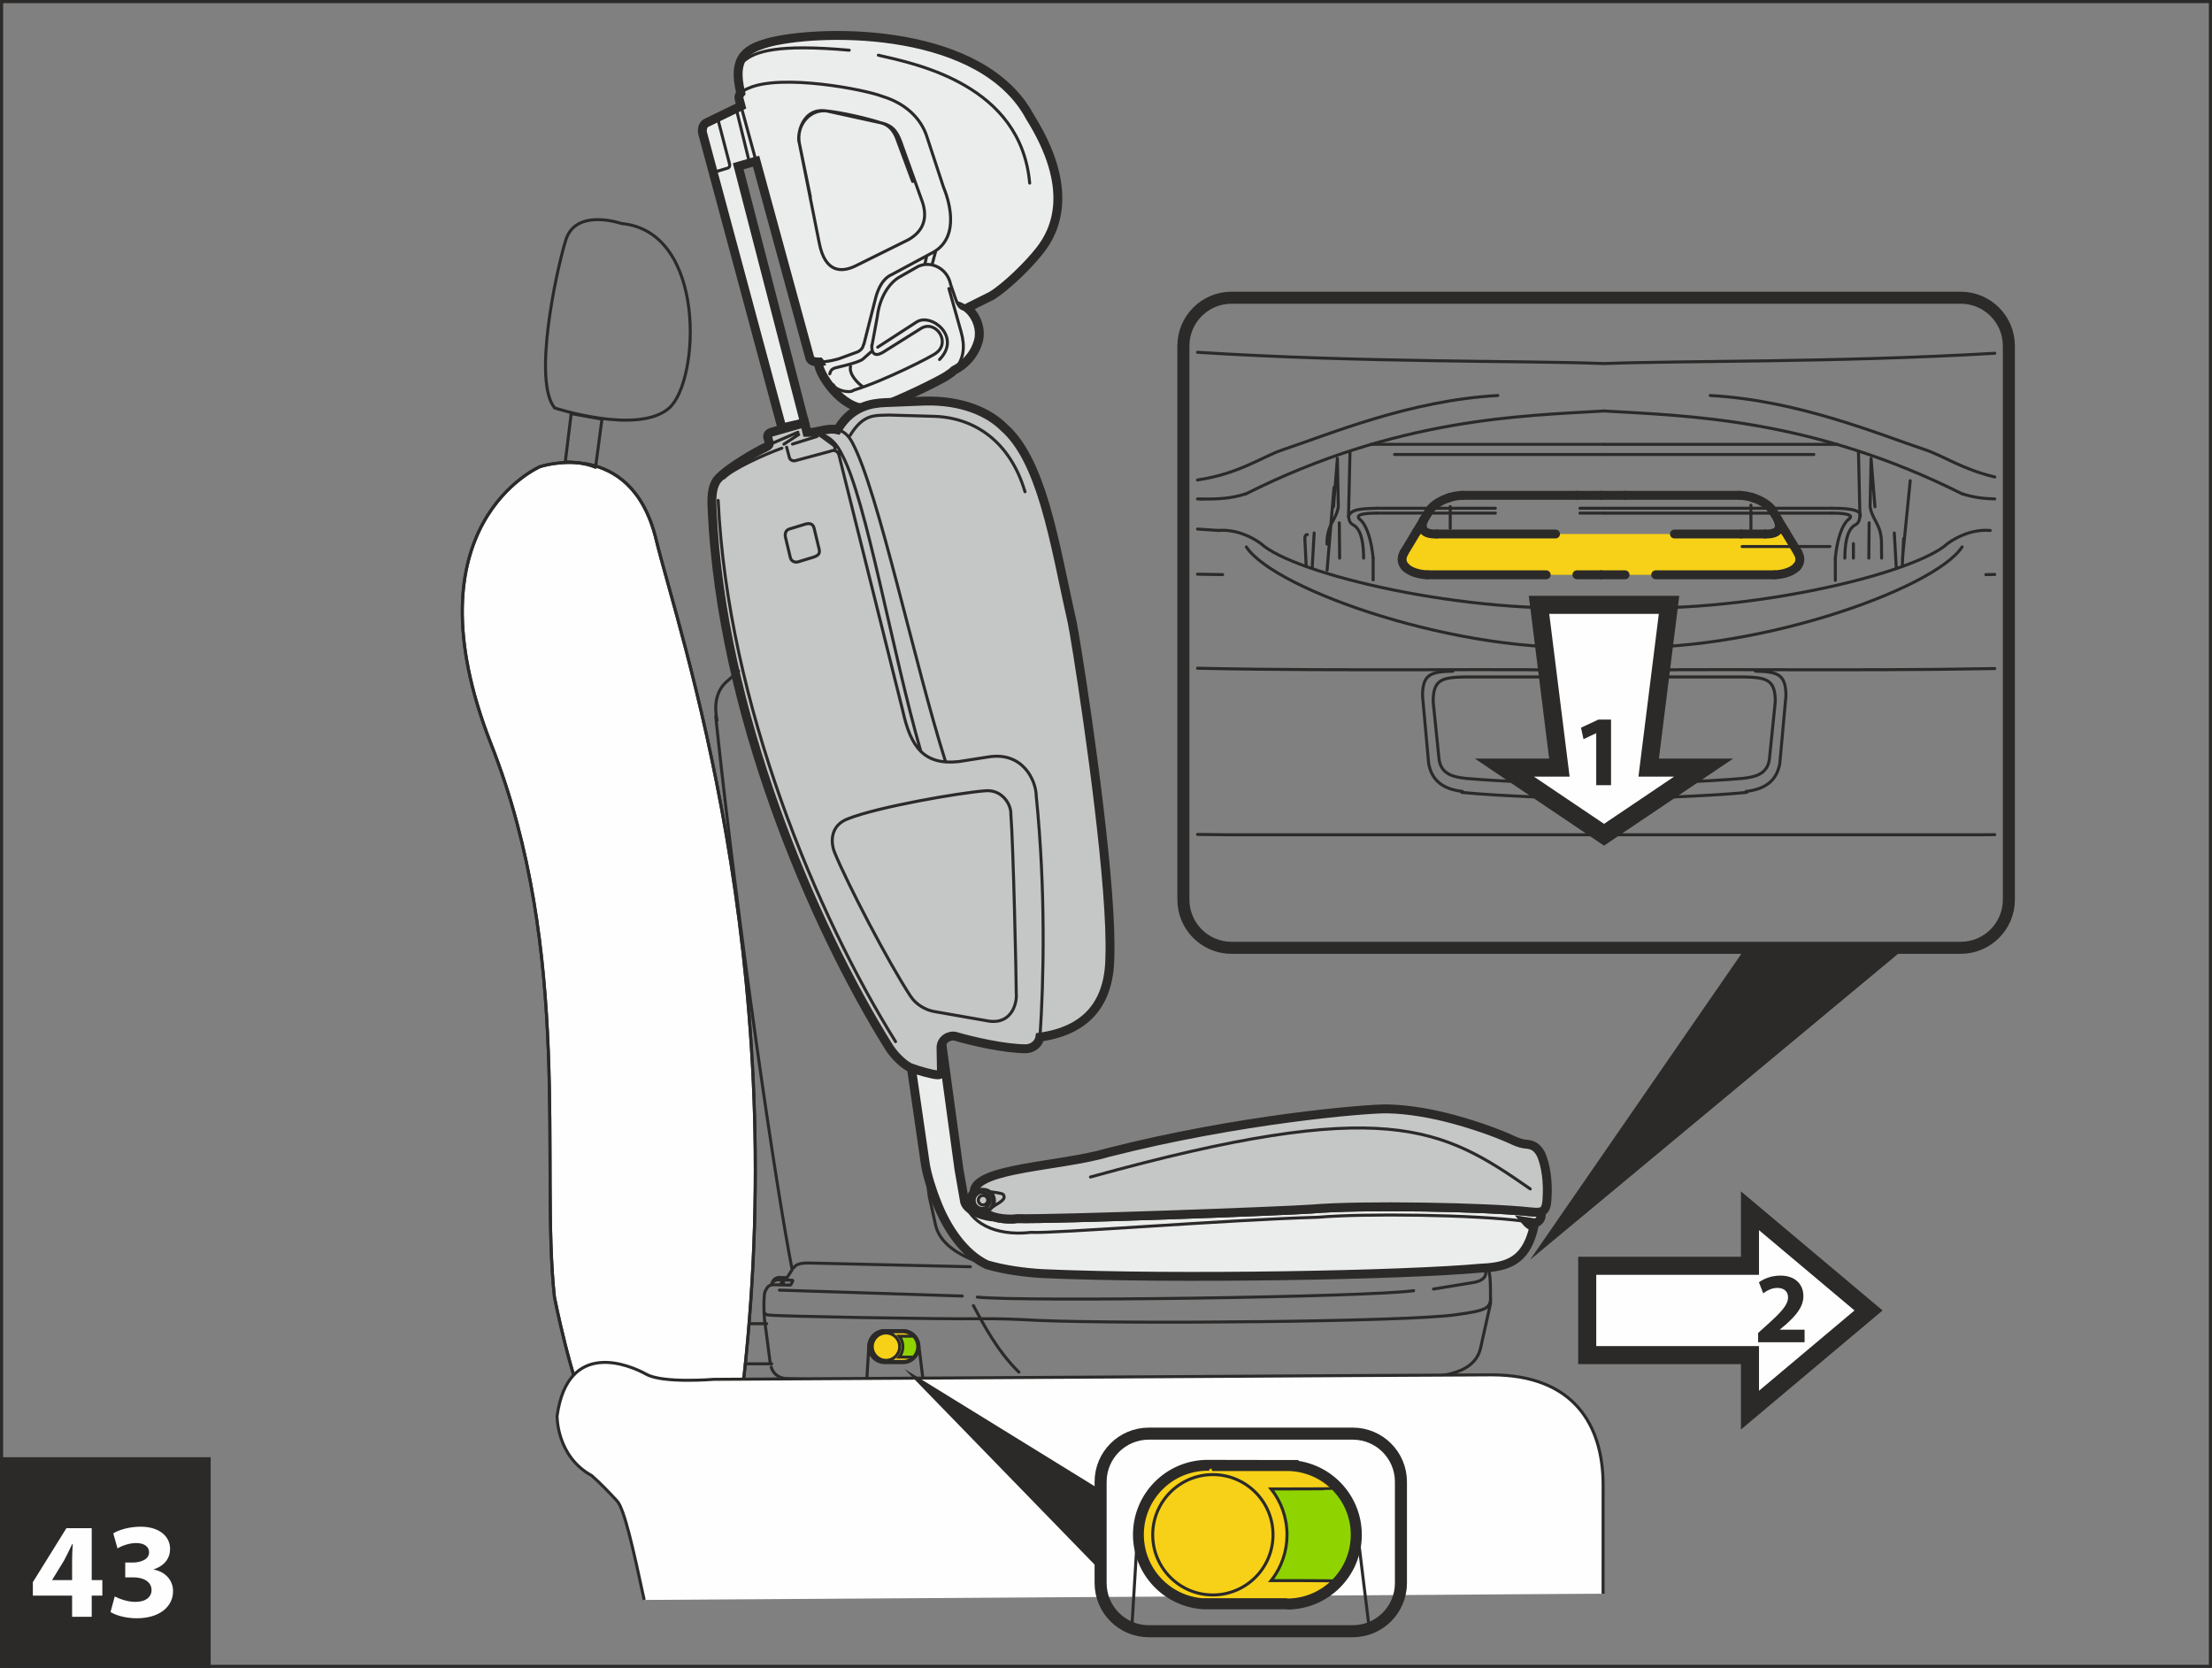 <?xml version="1.0" encoding="UTF-8"?>
<!DOCTYPE svg PUBLIC "-//W3C//DTD SVG 1.1//EN" "http://www.w3.org/Graphics/SVG/1.1/DTD/svg11.dtd">
<!-- Creator: CorelDRAW 2017 -->
<svg xmlns="http://www.w3.org/2000/svg" xml:space="preserve" width="63.001mm" height="47.5mm" version="1.1" style="shape-rendering:geometricPrecision; text-rendering:geometricPrecision; image-rendering:optimizeQuality; fill-rule:evenodd; clip-rule:evenodd"
viewBox="0 0 92312.38 69600.2"
 xmlns:xlink="http://www.w3.org/1999/xlink">
 <rect x="0" y="0" width="92312.38" height="69600.2" fill="#808080" stroke="none"/>
 <defs>
  <style type="text/css">
   <![CDATA[
    .str7 {stroke:#2B2A29;stroke-width:125.57;stroke-miterlimit:4}
    .str0 {stroke:#2B2A29;stroke-width:129.24;stroke-miterlimit:4}
    .str1 {stroke:#2B2A29;stroke-width:753.73;stroke-linecap:round;stroke-miterlimit:4}
    .str2 {stroke:#2B2A29;stroke-width:125.57;stroke-linecap:round;stroke-miterlimit:4}
    .str6 {stroke:#2B2A29;stroke-width:502.44;stroke-linecap:round;stroke-miterlimit:4}
    .str5 {stroke:#2B2A29;stroke-width:371.59;stroke-linecap:round;stroke-miterlimit:4}
    .str8 {stroke:#2B2A29;stroke-width:125.57;stroke-linecap:round;stroke-linejoin:round;stroke-miterlimit:4}
    .str3 {stroke:#2B2A29;stroke-width:125.57;stroke-linecap:round;stroke-miterlimit:4;stroke-dasharray:4961.971 4961.971}
    .str4 {stroke:#2B2A29;stroke-width:371.59;stroke-linecap:round;stroke-miterlimit:4;stroke-dasharray:4961.971 4961.971}
    .fil4 {fill:none}
    .fil0 {fill:none;fill-rule:nonzero}
    .fil3 {fill:#FEFEFE}
    .fil7 {fill:#EBECEC}
    .fil8 {fill:#C5C6C6}
    .fil5 {fill:#2B2A29}
    .fil6 {fill:#F7D117}
    .fil9 {fill:#8FD400}
    .fil2 {fill:#FEFEFE;fill-rule:nonzero}
    .fil1 {fill:#2B2A29;fill-rule:nonzero}
   ]]>
  </style>
 </defs>
 <g id="Слой_x0020_1">
  <polygon class="fil0 str0" points="65.2,69535.58 92247.76,69535.58 92247.76,64.62 65.2,64.62 "/>
  <polygon class="fil1" points="-0,69600.2 8791.73,69600.2 8791.73,60808.46 -0,60808.46 "/>
  <path class="fil2" d="M3827.27 67466.33l0 -881.65 443.24 0 0 -647.94 -443.24 0 0 -2166.25 -1057.33 0 -1399.03 2251.67 0 562.51 1637.58 0 0 881.65 818.79 0zm-1648.86 -1529.59l0 -11.28 494.82 -807.51c125.72,-233.71 222.43,-449.69 341.7,-688.23l22.57 0c-17.73,238.55 -29.01,465.81 -29.01,688.23l0 818.79 -830.07 0zm2433.8 1331.34c215.98,135.39 620.54,261.11 1097.63,261.11 938.06,0 1511.86,-478.7 1511.86,-1131.48 0,-483.54 -357.82,-818.79 -801.06,-899.38l0 -11.28c454.52,-157.96 676.95,-465.81 676.95,-857.47 0,-506.1 -438.41,-921.94 -1228.18,-921.94 -478.7,0 -921.94,137 -1142.76,278.84l175.69 625.37c153.12,-90.26 472.25,-222.43 773.66,-222.43 364.26,0 544.79,166.01 544.79,386.83 0,312.69 -369.1,420.68 -659.22,427.12l-335.25 0 0 618.93 352.98 0c380.38,0 744.65,166.01 744.65,530.28 0,277.23 -227.26,493.21 -676.95,493.21 -352.98,0 -704.35,-146.67 -859.08,-227.26l-175.69 649.55z"/>
  <polygon class="fil3" points="66238.73,56547.77 73030.97,56547.77 73030.97,58843.84 77979.31,54684.25 73030.97,50524.07 73030.97,52820.72 66238.73,52820.72 "/>
  <polygon class="fil4 str1" points="66238.73,56547.77 73030.97,56547.77 73030.97,58843.84 77979.31,54684.25 73030.97,50524.07 73030.97,52820.72 66238.73,52820.72 "/>
  <path class="fil5" d="M75310.77 56011.78l0 -526.18 -1030.81 0 0 -8.35 252.9 -209.97c394.89,-354.3 727.8,-720.47 727.8,-1178.66 0,-496.28 -341.26,-858.94 -959.16,-858.94 -371,0 -690.73,126.45 -897.18,281.62l181.4 459.21c143.16,-109.75 349.47,-226.68 584.49,-226.68 316.2,0 451.01,176.56 451.01,399.72 -8.35,319.72 -299.5,626.25 -896.01,1160.78l-354.3 319.72 0 387.71 1939.86 0z"/>
  <path class="fil6" d="M59417.34 21674.19c-152.53,370.57 -38.24,626.99 537.02,608.96l13704.32 0c575.85,18.02 689.55,-238.4 537.17,-608.96l833.74 1382.18c317.38,570.13 -326.61,906.71 -970.3,929.42l-7246.02 0 -7247.05 0c-643.54,-22.71 -1287.23,-359.28 -969.71,-929.42 0,0 799.59,-1326.36 820.84,-1382.18z"/>
  <path class="fil4 str2" d="M83247.23 14741.44c-6699.04,391.37 -13214.92,305.65 -16290.07,429.91m16098.71 6964.4c-727.21,-60.52 -1393.61,262.58 -1777.07,545.22m0 0c-1372.95,1271.7 -8582.79,3009.51 -14321.64,2646.12m14927.38 -2504.87c-1170.75,1797.73 -8967.42,4524 -14705.54,4160.03m-274.59 1014.7c3397.22,-119.42 10127.76,18.76 16342.82,-98.61m-6654.2 -4607.82c66.08,-708.75 255.25,-1389.95 573.21,-1636.11m-176.27 1635.53c4.69,-599.59 79.56,-1122.69 377.89,-1353.32m-20.22 747.58l0 606.33m1177.49 0l-5.57 -586.25m0 0c9.82,-828.02 -377.45,-972.79 -474.01,-1554.79m39.71 -2020.16l-39.71 2020.16m39.71 -2020.16l162.35 2020.16m-243.53 666.84l-12.89 1474.2m-433.13 -4461l63.01 2723.05m0 0c-35.17,209.39 -68.13,291.59 -253.2,384.05m-913.89 -524.56l-9496.82 0m9714.41 -2870.45l-9714.41 0m8740.01 423.31l-8740.01 0m12761.57 1093.38l-322.5 3232.23m47.03 -816.74l-57.44 1166.64m-331.3 -1399.33l82.2 1454.71m-12179.57 11137.33l15774.59 0m0 0c147.26,0 320.75,-1.17 515.48,-3.37m-16290.07 -6580.5l5857.69 0m0 0c929.42,21.1 1272.58,126.01 1272.58,1031.25m0 0l-241.92 2362.3m0 0c-66.08,716.37 -704.5,786.7 -1115.51,837.84m0 0c-1377.49,128.8 -4664.08,250.27 -5773.29,283.82m6303.13 -4756.69c928.98,19.63 1272.14,125.57 1272.14,1029.79m0 0l-252.17 2777.26m0 19.63c-118.39,711.39 -566.03,1091.33 -1413.83,1191.99m30.04 39.86c-1595.23,162.35 -4894.13,262.58 -5291.66,262.58m15642.87 -9357.03l-373.79 6.15m-32898.26 -9277.47c6932.75,438.41 13786.67,342.43 16965.42,470.79m0 1978.69c-3392.97,202.21 -8637,283.24 -14978.52,3474.73m31.06 -21.25c-621.86,207.92 -1170.89,222.28 -1837.73,222.28m686.04 1309.95c727.21,-60.52 1393.03,262.58 1777.07,545.22m0 0c1373.98,1271.7 8583.37,3009.51 14322.08,2646.12m-14927.82 -2504.87c1171.77,1797.73 8967.42,4524 14705.1,4160.03m275.03 1014.7c-3520.44,-123.67 -10620.82,29.01 -17017.73,-112.53m0 -7855.87c1745.28,-257.3 2707.52,-976.89 3564.99,-1262.62 1931.8,-643.54 5291.66,-2059.87 8966.98,-2261.93m-5202.27 6786.52c-66.23,-708.75 -255.4,-1389.95 -573.21,-1636.11m175.69 1635.53c-4.69,-599.59 -80.15,-1122.69 -378.33,-1353.32m-1151.26 767.65c-9.82,-828.02 377.45,-972.79 474.6,-1554.79m-40.29 -2020.16l40.29 2020.16m-40.29 -2020.16l-161.33 2020.16m241.92 666.84l13.92 1474.2m433.28 -4467.15l-63.15 2729.2m0 0c34.73,209.39 67.7,291.59 252.32,384.05"/>
  <line class="fil4 str3" x1="57443.19" y1="21411.76" x2="65934.55" y2= "21411.76" />
  <path class="fil4 str2" d="M65934.84 21411.76l1005.9 0m-9714.41 -2870.31l9714.41 0m-8740.01 423.75l8740.01 0m-11268.76 1372.95l-289.39 3453.04m-928.39 -1317.71l56.85 1166.79m47.03 -1332.66c-77.07,0 -107.55,78.54 -103.89,165.87m388.73 -232.54l-82.2 1455.15m12180.01 11137.33l-15774.74 0m0 0c-300.97,0 -710.51,-4.84 -1190.82,-13.63m16965.56 -6570.24l-5858.71 0m0 0c-929.42,20.66 -1272.73,126.16 -1272.73,1030.67m0 0l242.5 2362.89m0 0c66.23,715.93 704.06,786.7 1115.51,837.84m0 0c1378.08,128.8 4664.08,250.27 5773.43,283.24m-6302.83 -4756.54c-928.83,20.07 -1272,125.57 -1272,1030.23m0 0l251.73 2776.82m0 19.63c119.42,711.24 565.45,1091.18 1414.27,1191.99m-30.48 39.86c1595.09,162.2 4894.13,262.58 5291.07,262.58m-16317.33 -9367.73l1048.69 17.29m6410.24 -2566.56c-150.34,4.69 -948.47,-3.08 -702.45,242.5m19722.31 -242.5c288.95,-3.08 995.06,27.4 712.26,242.5m-712.26 -444.56l-9496.67 0"/>
  <line class="fil4 str3" x1="57443.19" y1="21209.7" x2="65934.55" y2= "21209.7" />
  <path class="fil4 str2" d="M65934.84 21209.7l1005.9 0m-9497.26 0c-687.06,19.63 -1058.65,38.24 -1166.64,342.73m20177.13 -342.73c288.95,-2.64 1313.46,-2.64 1167.23,342.73m-26779.75 583.03l-866.26 -59.05m179.79 -1250.75l-179.79 -6.45m16965.56 -3669.31c3392.38,202.06 8635.97,283.24 14977.49,3474.73m-30.04 -20.81c466.98,156.2 892.49,202.94 1359.03,216.57m0 -916.96c-1341.89,-316.2 -2163.61,-889.85 -2906.06,-1137.19 -1932.24,-643.98 -5292.24,-2059.87 -8968,-2261.93"/>
  <line class="fil4 str4" x1="59650.76" y1="21309.04" x2="59115.35" y2= "22195.97" />
  <line class="fil4 str5" x1="59115.35" y1="22195.97" x2="58596.5" y2= "23056.66" />
  <line class="fil4 str4" x1="61039.24" y1="20669.16" x2="65807.8" y2= "20669.16" />
  <line class="fil4 str5" x1="65807.65" y1="20669.16" x2="66812.97" y2= "20669.16" />
  <line class="fil4 str4" x1="59566.21" y1="23985.64" x2="65807.51" y2= "23985.64" />
  <line class="fil4 str5" x1="65807.65" y1="23985.64" x2="66812.97" y2= "23985.64" />
  <path class="fil4 str4" d="M61039.24 20669.16c-188.58,4.1 -383.02,39.86 -565.45,98.76"/>
  <path class="fil4 str5" d="M60473.94 20767.92c-371,118.98 -693.66,329.24 -822.89,541.27"/>
  <path class="fil4 str4" d="M58596.65 23056.66c-137,244.41 -95.54,446.03 46.6,598.56"/>
  <path class="fil4 str5" d="M58643.24 23655.37c189.17,202.06 556.21,317.38 923.26,330.27"/>
  <line class="fil4 str4" x1="73975.48" y1="21309.04" x2="74510" y2= "22195.97" />
  <line class="fil4 str5" x1="74510" y1="22195.97" x2="75029.44" y2= "23056.66" />
  <line class="fil4 str4" x1="72585.97" y1="20669.16" x2="67818" y2= "20669.16" />
  <line class="fil4 str5" x1="67818.14" y1="20669.16" x2="66813.26" y2= "20669.16" />
  <line class="fil4 str4" x1="74059.58" y1="23985.64" x2="67818.44" y2= "23985.64" />
  <line class="fil4 str5" x1="67818.14" y1="23985.64" x2="66813.26" y2= "23985.64" />
  <path class="fil4 str4" d="M72585.97 20669.16c189.75,4.1 383.02,39.86 566.03,98.76"/>
  <path class="fil4 str5" d="M73151.85 20767.92c371.15,118.98 694.24,329.24 823.48,541.27"/>
  <path class="fil4 str4" d="M75029.73 23056.66c136.42,244.41 94.51,446.03 -47.03,598.56"/>
  <path class="fil4 str5" d="M74982.55 23655.37c-189.17,202.06 -555.63,317.38 -923.26,330.27"/>
  <line class="fil4 str4" x1="59954.22" y1="22283.15" x2="72653.81" y2= "22283.15" />
  <line class="fil4 str5" x1="72653.81" y1="22283.15" x2="73658.69" y2= "22283.15" />
  <path class="fil4 str4" d="M59417.34 21674.19c-7.77,17.58 -13.48,35.17 -19.63,52.75"/>
  <path class="fil4 str5" d="M59397.56 21726.94c-120.44,342.14 9.23,573.21 556.65,556.21"/>
  <path class="fil4 str4" d="M74195.85 21674.19c7.33,17.58 13.92,35.17 20.22,52.75"/>
  <path class="fil4 str5" d="M74216.07 21726.94c120.01,342.14 -9.82,573.21 -557.24,556.21"/>
  <path class="fil4 str2" d="M60522.15 21139.37l0 907.15m12548.52 -966.2l0 995.06m-15765.8 1215.29l0 908.76m19288.15 -908.76l0 927.81m-225.5 -1412.08l-3663.75 0"/>
  <polygon class="fil3" points="64227.22,25239.47 65076.93,32030.53 62780.27,32030.53 66940.89,34833.29 71099.45,32030.53 68803.97,32030.53 69654.26,25239.47 "/>
  <polygon class="fil4 str1" points="64227.22,25239.47 65076.93,32030.53 62780.27,32030.53 66940.89,34833.29 71099.45,32030.53 68803.97,32030.53 69654.26,25239.47 "/>
  <polygon class="fil5" points="66614.87,32764.33 67232.92,32764.33 67232.92,30028.83 66703.22,30028.83 65979.09,30365.26 66084,30844.84 66606.52,30596.62 66614.87,30596.62 "/>
  <path class="fil4 str6" d="M51396.34 12423.39c-1109.79,0 -2010.34,899.82 -2010.34,2010.2m34449.68 0c0,-1110.38 -899.38,-2010.2 -2010.34,-2010.2m-30429 0l30429 0m0 27128.05c1110.96,0 2010.34,-899.97 2010.34,-2010.34m0 0l0 -23107.51m-34449.68 23107.51c0,1109.79 900.55,2010.34 2010.34,2010.34m30429 0l-30429 0m-2010.34 -2010.34l0 -23107.51"/>
  <polygon class="fil5" points="63854.31,52569.72 72863.05,39524.92 79544.65,39524.92 "/>
  <path class="fil7" d="M38600.92 48471.53l-761.35 -5250.77 1393.03 -195.91 787.29 5771.38 238.84 1368.26c130.26,411.45 909.78,617.61 1232.29,619.81 286.31,82.64 680.32,109.46 963.56,67.7 1524.31,39.71 11118.72,-314.3 12287.56,-399.58 2060.89,-179.93 7379.95,-79.12 9122.44,116.78 172.61,17 305.51,25.79 406.76,6.15l19.19 -4.54 5.71 13.92c79.56,181.99 -40.88,423.31 -244.55,443.54l-7.77 -0.59c-108.58,-21.1 -229.46,-40.88 -363.39,-59.93 70.77,81.62 177.88,180.37 332.32,236.2 -295.1,1255.58 -914.32,1610.76 -1927.56,1697.07l-280.16 17c-3143.28,290.56 -12712.93,476.06 -18293.53,228.58 -780.99,-44.54 -1601.39,-160.3 -2325.08,-370.13 -936.16,-442.51 -1681.98,-1503.21 -2126.54,-2687.44 -125.13,-308.15 -393.86,-1086.05 -459.07,-1617.51z"/>
  <path class="fil4 str5" d="M38600.92 48471.53l-761.35 -5250.77m1393.03 -195.91l787.29 5771.38 238.84 1368.26c130.26,411.45 909.78,617.61 1232.29,619.81 286.31,82.64 680.32,109.46 963.56,67.7 1524.31,39.71 11118.72,-314.3 12287.56,-399.58 2060.89,-179.93 7379.95,-79.12 9122.44,116.78 172.61,17 305.51,25.79 406.76,6.15l19.19 -4.54 5.71 13.92c79.56,181.99 -40.88,423.31 -244.55,443.54l-7.77 -0.59c-108.58,-21.1 -229.46,-40.88 -363.39,-59.93 70.77,81.62 177.88,180.37 332.32,236.2 -295.1,1255.58 -914.32,1610.76 -1927.56,1697.07l-280.16 17c-3143.28,290.56 -12712.93,476.06 -18293.53,228.58 -780.99,-44.54 -1601.39,-160.3 -2325.08,-370.13 -936.16,-442.51 -1681.98,-1503.21 -2126.54,-2687.44 -125.13,-308.15 -393.86,-1086.05 -459.07,-1617.51"/>
  <path class="fil4 str2" d="M55010.27 50794.7c1907.33,-166.45 6544.6,-110.04 8598.76,163.82m-8598.76 -163.82c-3789.03,104.91 -11166.93,696.29 -11974.87,630.21m-2776.82 -1260.27c213.49,785.67 1182.61,1445.78 2776.82,1260.27"/>
  <path class="fil7" d="M34208.06 15108.05c-205.28,2.2 -375.25,-37.66 -410.42,-163.82l-2244.93 -8219.4 -39.86 10.4 -232.68 67.7 -471.82 135.83 2769.5 10701.26 -945.83 217.01 -3317.07 -12324.78c-24.76,-193.27 46.45,-365.44 190.19,-418.19l1418.96 -687.94 -80.74 -303.46c-23.74,-87.92 9.96,-168.94 69.89,-238.84 -386.68,-1568.86 299.79,-1885.21 1283.42,-2140.46 2311.16,-540.68 8800.52,-578.93 10789.03,3140.79 1845.94,2951.48 1100.56,4693.97 414.52,5559.8 -472.99,612.04 -1428.19,1540.43 -2020.01,1898.1l-1014.7 507.71c310.05,259.94 543.76,708.6 498.19,1186.72 3.66,102.86 -141.1,945.53 -1046.2,1414.27 -67.11,66.23 -146.23,127.77 -237.81,185.06 -96.12,95.1 -1393.47,768.24 -2558.64,1236.54 -379.94,106.96 -825.97,209.83 -1219.39,124.99 -1064.81,-316.35 -1836.12,-1841.69 -1592.6,-1887.11l-1.03 -2.2z"/>
  <path class="fil4 str5" d="M34208.06 15108.05c-205.28,2.2 -375.25,-37.66 -410.42,-163.82l-2244.93 -8219.4 -39.86 10.4 -232.68 67.7 -471.82 135.83 2769.5 10701.26 -945.83 217.01 -3317.07 -12324.78c-24.76,-193.27 46.45,-365.44 190.19,-418.19l1418.96 -687.94 -80.74 -303.46c-23.74,-87.92 9.96,-168.94 69.89,-238.84 -386.68,-1568.86 299.79,-1885.21 1283.42,-2140.46 2311.16,-540.68 8800.52,-578.93 10789.03,3140.79 1845.94,2951.48 1100.56,4693.97 414.52,5559.8 -472.99,612.04 -1428.19,1540.43 -2020.01,1898.1l-1014.7 507.71c310.05,259.94 543.76,708.6 498.19,1186.72 3.66,102.86 -141.1,945.53 -1046.2,1414.27 -67.11,66.23 -146.23,127.77 -237.81,185.06 -96.12,95.1 -1393.47,768.24 -2558.64,1236.54 -379.94,106.96 -825.97,209.83 -1219.39,124.99 -1064.81,-316.35 -1836.12,-1841.69 -1592.6,-1887.11l-1.03 -2.2"/>
  <path class="fil4 str2" d="M30808.5 6938.61l-18.61 -72.24m489.98 -63.59l-510.64 -2084.78m0 0c-23.88,-109.02 8.21,-202.06 37.66,-234.74m-1044.15 2714.4l590.35 -177.88m0 0c119.86,-29.89 104.91,-137.44 88.8,-194.29m0 0l-419.65 -1609.74m12.45 -358.11c-77.07,53.63 -60.52,210.27 -12.45,358.11m1497.5 1389.51l-596.07 -2179.29m-10.26 -542.29c111.65,-99.78 244.41,-179.35 324.56,-202.06m0 0c1361.52,-614.09 4850.76,48.06 5595.11,343.16m0 0c892.2,267.85 1607.54,869.05 1863.96,1725.5m0 0l673.58 2049.61m0 0c189.17,450.13 742.74,2035.55 -399.14,2713.82m-3529.97 -8418.53c-3017.27,-268.73 -3905.22,60.52 -4359.16,420.24m5572.4 -211.88c1600.8,365.44 5950.73,1239.03 6316.61,5337.66m-4884.75 -69.31l-678.27 -1828.8m0 0c-101.25,-244.55 -280.16,-530.43 -661.57,-622.44m0 0c-523.1,-172.61 -1579.7,-417.6 -2203.17,-485.88m0 0c-738.05,-111.65 -1323.28,584.64 -1184.67,1341.89m0 0l461.56 2241.41m5150.99 2295.63l-1747.18 940.26m0 0c-527.64,220.08 -678.71,965.02 -715.34,1110.23m0 0l-457.46 1803.01m-10.4 5.71c-37.66,152.53 -95.1,222.28 -231.07,303.9m0 0l-793.88 291.59m0 0c-139.05,41.91 -434.3,114.73 -700.4,133.93m2523.04 -9959.4c473.43,130.7 636.8,407.34 827.58,987.73m-827.58 -987.73l-2249.62 -493.21m0 0c-1130.45,-259.5 -1348.19,1027.15 -1230.24,1326.94m0 0l829.05 4156.51m0 0c239.86,1246.79 927.37,1245.77 1503.8,968.25m0 0l2216.94 -1097.92m583.61 -1581.75c182.43,543.17 156.64,1164.01 -583.61,1581.75m583.61 -1581.75l-825.97 -2291.09m554.6 5040.51c503.46,-330.27 1295.44,-55.39 1450.9,697.32m-1450.9 -697.32l-670.5 382.43m0 0c-399.58,218.76 -835.2,797.69 -937.62,1657.8m0 0l-220.67 1191.55m-7.33 -2.64c-19.63,241.33 51.28,554.16 477.68,292.03m0 0l1568.27 -984.22m-9.23 5.71c606.33,-398.99 1280.35,551.09 649.7,1013.08m-821.87 -1288.55c606.33,-398.11 1893.41,610.43 959.46,1563.14m-959.46 -1563.14l-1620.58 1049.28m2442.45 239.28c-121.91,121.47 -2184.42,1174.56 -3447.77,1555.96m725.16 -1599.34l-331.74 296.28m-399.58 1309.8c-179.49,136.42 -757.83,-9.38 -836.96,-229.46m1236.54 -1080.34c-182.57,160.15 -1075.8,343.16 -1126.35,363.83m-4.25 -1.61c-155.02,43.52 -218.62,100.81 -257.89,258.03m4971.2 -3561.03l510.06 1812.24m0 0c169.09,599.73 129.82,1138.36 -292.03,1599.92m-4322.38 -154.59c-77.07,308.58 303.46,707.72 530.87,851.9m3645.72 -4280.04l209.39 612.04m5.71 10.84c142.13,412.91 291,394.89 422.29,426.98m-342.14 -282.21c115.76,28.43 257.45,97.59 397.53,212.9m-1311.41 -2387.06l-158.25 593.43m-217.01 -383.61l-86.45 367.49m-7038.69 -4314.62l-33.11 -119.42"/>
  <path class="fil4 str5" d="M34315.9 15102.48c0,0 -106.96,7.77 0,0z"/>
  <path class="fil8 str5" d="M60653.29 46704.71c-866.85,-231.66 -1845.35,-416.72 -2773.75,-432.25 -858.06,-13.92 -6171.4,425.95 -11639.77,1823.67 -1976.2,584.64 -5507.2,627.57 -5588.37,1620.58l-11.43 64.62c-85.28,83.67 -119.42,201.03 -119.42,310.64 0,256.42 207.92,464.78 464.2,464.78 16.12,2.05 35.17,3.52 51.28,3.52 29.89,0 58.32,-3.08 85.72,-8.21 92.02,248.66 862.75,370.13 1332.66,299.79 1524.31,40.29 11119.3,-313.71 12288,-399.58 2060.45,-179.93 7379.51,-79.12 9120.98,116.78 173.19,17.58 306.53,25.94 406.76,5.27l20.22 -3.66c183.01,-44.98 254.22,-191.8 271.37,-560.9 47.47,-675.05 -42.35,-1360.5 -249.68,-1840.66 -177.3,-327.78 -367.49,-396.94 -601.64,-422.88 -188.73,-14.51 -312.83,-49.67 -566.62,-162.79 -371.15,-177.3 -1282.99,-549.03 -2490.51,-878.72z"/>
  <path class="fil4 str2" d="M41322.21 50092.11c0,-186.09 -150.92,-337.01 -337.45,-337.01 -186.67,0 -337.6,150.92 -337.6,337.01 0,187.11 150.92,338.04 337.6,338.04 186.53,0 337.45,-150.92 337.45,-338.04zm-100.81 -8.35c0,-109.02 -87.77,-196.93 -195.91,-196.93 -108.58,0 -197.37,87.92 -197.37,196.93 0,108.58 88.8,196.49 197.37,196.49 108.14,0 195.91,-87.92 195.91,-196.49zm107.11 -354.59c54.8,16.56 482.8,47.62 541.12,117.95m0 0c40.88,48.5 48.06,144.62 8.79,183.01m0 0c-81.62,131.29 -315.76,226.82 -435.77,327.63m22419.57 -744.35c-3698.47,-2577.84 -6049.93,-3906.25 -18354.05,-497.75m-4386.56 1436.55c269.9,-57.44 378.92,-261.11 378.92,-457.02 0,-254.81 -206.75,-463.17 -461.56,-463.61m82.64 920.63c232.68,-81.76 327.34,-264.77 327.34,-460.09 0,-256.42 -207.92,-464.78 -464.2,-464.78 -106.52,0 -238.4,50.26 -344.78,153.56"/>
  <path class="fil3" d="M31038.98 57531.99c1973.56,-17733.21 -2692.72,-31060.23 -3663.89,-35040.04 -1046.78,-4284.14 -4835.23,-3020.2 -4835.23,-3020.2 0,0 -5652.4,2403.03 -2042.29,11589.07 3428.57,8712.61 2046.97,17629.91 2640.85,23069.41 0,0 679.74,3448.79 1465.41,5055.31l6435.15 -1653.55z"/>
  <path class="fil4 str7" d="M31038.98 57531.99c1973.56,-17733.21 -2692.72,-31060.23 -3663.89,-35040.04 -1046.78,-4284.14 -4835.23,-3020.2 -4835.23,-3020.2 0,0 -5652.4,2403.03 -2042.29,11589.07 3428.57,8712.61 2046.97,17629.91 2640.85,23069.41 0,0 679.74,3448.79 1465.41,5055.31l6435.15 -1653.55"/>
  <path class="fil4 str8" d="M23588.26 19292.25l248.66 -2032.47 1284.6 229.61 -268.29 2014.3c0,0 -229.02,-116.2 -747.43,-191.8 -474.6,-70.77 -517.53,-19.63 -517.53,-19.63z"/>
  <path class="fil4 str7" d="M23148.1 17023.44c0,0 3466.96,1137.78 4767.53,12.89 1296.91,-1123.71 1587.47,-7379.95 -1981.77,-7709.78 0,0 -1908.51,-663.18 -2325.08,696.88 -414.67,1358.45 -1376.62,5893.88 -460.68,7000.01z"/>
  <line class="fil4 str2" x1="60754.1" y1="46731.52" x2="60653.29" y2= "46704.71" />
  <path class="fil4 str7" d="M31038.98 57531.99c1973.56,-17733.21 -2692.72,-31060.23 -3663.89,-35040.04 -1046.78,-4284.14 -4835.23,-3020.2 -4835.23,-3020.2 0,0 -5652.4,2403.03 -2042.29,11589.07 3428.57,8712.61 2046.97,17629.91 2640.85,23069.41 0,0 679.74,3448.79 1465.41,5055.31l6435.15 -1653.55"/>
  <path class="fil8 str5" d="M32207.09 18033.59l328.81 -95.24 1042.1 -298.18 98.17 400.6 201.62 -1.03c316.35,-27.4 711.24,-191.8 1074.62,-107.55l33.55 -53.78c568.67,-922.68 1370.46,-1052.35 1961.7,-1077.7l1630.4 -64.18c1571.35,-44.98 2700.92,476.65 3317.07,1097.48 766.04,668.31 1284.01,1809.75 1690.33,3152.66 14.95,49.53 14.95,49.53 29.89,100.81 444.12,1495.89 755.2,3232.67 1120.63,4835.66 120.44,520.02 1136.75,6846.01 1477.87,11218.06 2.64,36.63 2.64,36.63 5.27,73.85 83.23,1075.21 123.52,2027.93 97.59,2742.83 -25.79,1965.21 -1027.59,3055.96 -2918.37,3320.58 -48.21,286.46 -309.17,481.34 -592.41,485.88 -910.37,-4.54 -2266.18,-323.09 -2923.2,-516.8 -250.12,-71.36 -618.19,119.86 -612.04,484.27l17.58 915.5c-9.82,73.41 11.43,225.8 -168.51,202.65 -197.52,0 -888.1,-202.21 -1070.52,-278.11 -262.14,-75.02 -692.19,-478.7 -935.13,-851.9 -3255.96,-5218.83 -7000.45,-14069.91 -7391.23,-22366.38 -23.88,-463.02 -59.05,-1072.57 273.42,-1406.95 324.56,-344.34 1177.05,-878.72 1743.52,-1177.05l65.2 -33.55c62.42,-32.09 121.47,-60.52 174.07,-85.86 106.52,-52.75 142.28,-114.73 124.11,-173.63l-46.45 -164.4c-53.34,-139.05 -9.38,-233.71 150.34,-278.55 0,0 328.81,-95.24 0,0z"/>
  <path class="fil4 str2" d="M35016 19005.65l2659.45 10657.75m0 0c334.96,1520.65 889.12,2274.82 2335.48,2116.72m0 0l1210.6 -189.75m0 0c1449.44,-249.09 2012.39,962.97 2022.65,1620m0 0c403.24,3968.38 311.66,7749.64 161.33,9982.7m-8389.52 -24187.41c-37.66,-176.27 -195.91,-256.42 -371.15,-172.61m0 0l-1442.11 387.12m-0.59 2.05c-143.16,38.24 -247.04,-58.46 -260.52,-132.31m0 0l-113.7 -429.62m-198.54 42.49c-728.24,257.89 -2086.68,883.85 -2409.33,1234.78m13185.47 23255.5c0,14.36 -3.66,46.01 -7.18,85.28m-13427.39 -22396.86c401.63,8516.12 4146.7,17366.75 7402.66,22586.02m4811.49 -9491.54c17.58,-427.56 -381.55,-1032.28 -1050.89,-978.06m0 0c-1097.48,81.76 -4515.21,678.27 -5741.34,1167.23m0 0c-749.48,275.47 -743.33,984.22 -551.53,1435.52m0 0c522.51,1270.97 2222.22,4549.79 3170.25,5989.41m8.79 7.77c198.98,302.43 588.16,554.16 990.81,617.17m0 0l2251.23 393.86m1149.06 -1135.14c35.61,343.31 -162.35,1278.88 -1149.06,1135.14m922.68 -8632.9c101.25,1255 227.41,6833.11 226.38,7497.76m-5302.94 -24153.71c-590.94,24.76 -1065.98,-72.38 -1633.04,850.88m1633.04 -850.88l1899.57 54.21m3767.78 3146.95c-616.73,-2080.53 -2080.53,-3084.38 -3767.78,-3146.95m-3995.19 574.82c206.16,64.18 399.58,217.15 560.9,530.43m0 0c1079.75,2014.3 2587.07,9219.59 3889.69,13314.56m-4316.23 -12805.97c1013.23,1888.73 2080.09,8213.25 3281.9,12370.2m-4610.89 -13287.16c374.23,-9.38 931.03,69.16 1328.99,916.96m-1051.33 -774.39l-1024.51 318.99m259.5 -398.55l-617.32 401.63m1596.84 -304.48l470.35 344.78m-0.59 3.08c75.46,59.49 102.86,179.49 9.38,221.25m-702.01 -676.51l-411.45 -83.23m412.47 84.69c58.9,16.56 118.98,33.11 221.84,105.94m-1011.62 -193.85l-1046.2 452.33m1372.81 3377.58l-681.2 208.21m969.71 1185.4l-609.4 185.5m-529.84 -1045.76l207.19 864.8m992.57 -1221.88l207.77 865.82m-1238 -833.88c-129.82,34.73 -198.54,161.33 -169.53,325.14m850.73 -533.36c201.18,-49.67 310.78,16.56 349.03,176.27m207.77 865.82c40.29,171.58 4.69,269.32 -268.29,351.52m-932.05 4.54c24.32,129.24 166.01,225.36 322.65,180.96m12914.55 13768.5l-5.27 -75.46m-2598.5 -16051.68l-29.89 -100.81m-8572.53 -3037.93l-60.52 -17m-3846.9 38979.84l1098.51 0m-209.39 -1675.82l-734.54 0m-433.13 -27231.5l-559.29 491.6m0 0c-283.82,283.82 -505.08,774.83 -341.7,1568.27m32158.15 22836.73c110.19,253.78 121.03,511.23 121.03,1484.02m0 1.03l-416.14 1862.94m0 0c-268.88,1223.64 -2031.44,1189.5 -2615.06,1245.77m0 0c-3950.79,179.93 -20238.23,259.5 -26300.03,35.17m29117.73 -4570.01c89.38,370.57 -190.78,494.23 -461.12,551.09m0 0l-1705.86 279.57m-19037.3 336.57c1862.94,202.65 16343.7,0 18207.67,-268.29m-18836.26 223.75l-7633.29 -247.04m533.5 -852.93l-212.46 330.86m0 0l-302.87 -4.69m-3.08 -3.08c-205.28,0 -304.48,124.11 -342.73,313.71m863.77 -196.35l-563.54 -16.56m0 0c-167.48,0 -264.04,82.64 -314.74,217.15m761.35 1.47l-524.56 -10.84m0 0c-53.34,0 -142.28,-7.77 -222.28,6.3m0 0c-75.02,14.36 -147.85,51.14 -193.85,136.42m687.5 -344.78l-140.67 204.11m140.67 -204.11l3.08 129.24m0 0l-53.34 77.51m441.48 -160.3l-68.72 137m0 0c-10.4,13.92 -18.02,30.04 -69.31,29.45m116.93 -202.65c18.02,-1.03 30.92,13.04 21.1,36.19m-1078.73 298.33l-36.78 61.54m0 0c-53.78,85.28 -70.77,191.66 -70.77,262.58m0 0c-25.35,257.89 -19.63,623.32 11.87,1036.97m278.11 1932.1c67.7,243.97 285.87,477.09 687.5,479.73m3384.17 -1336.76l-86.3 1416.91m-6302.69 -27717.96c953.15,9023.83 2499.74,19567.72 3189.88,23090.51m869.93 -274.44c-198.98,0 -667.87,-44.4 -796.52,191.22m796.52 -191.22l6566.87 152.53m-2157.02 3230.61l189.61 1548.78m-1597.72 -2115.26l-4.1 0c-369.69,0 -668.45,299.79 -668.45,668.31m672.56 -668.31l759.89 1.47m648.23 565.01c-50.7,-325.14 -326.75,-557.68 -648.23,-565.01m2932.43 -1043.12c426.98,797.1 1010.59,1908.51 1897.52,2773.31m-10637.53 -2503.99c64.62,108.14 138.61,126.75 260.08,126.75m0 0c342.73,49.53 7038.25,174.22 8775.61,150.34m0 0c651.31,-11.28 1611.2,23.88 2404.65,69.89m0 0c3781.7,158.69 15383.81,55.83 17408.51,-233.71m1480.06 -659.52c-53.34,385.07 -173.19,485.88 -1480.06,659.52m-21950.1 -4933.4l250.71 1138.8m0 0c155.02,788.75 939.23,1314.49 1950.27,1642.71m23307.08 -2143.1l0 0zm-19.63 3.52l19.63 -3.52m-32389.67 4439.75l247.04 1895.47m6634.57 -6973.63l-180.96 -1460.87m2381.93 4242.38l203.67 62.57m22422.65 -1818.54l71.36 9.82"/>
  <path class="fil6" d="M37690.7 55526.48l-760.47 -1.61 -4.54 0c-369.1,0 -668.89,299.79 -668.89,668.89 0,357.23 280.16,647.65 633.73,667.28l803.26 0 -14.51 2.2c369.1,0 668.45,-298.77 668.45,-668.45 0,-368.51 -299.35,-668.31 -668.45,-668.31l11.43 0z"/>
  <path class="fil4 str2" d="M37690.7 55526.48l-760.47 -1.61 -4.54 0c-369.1,0 -668.89,299.79 -668.89,668.89 0,357.23 280.16,647.65 633.73,667.28l803.26 0 -14.51 2.2c369.1,0 668.45,-298.77 668.45,-668.45 0,-368.51 -299.35,-668.31 -668.45,-668.31l11.43 0zm608.96 668.31c0,-330.27 -259.5,-602.22 -588.3,-619.81m-36.19 1240.64l4.1 0c342.73,0 620.39,-278.11 620.39,-620.83m-1415.3 616.73l790.8 0m-697.76 -1236.98l736 0m-784.21 -3.08l-3.52 0c-343.31,0 -621.86,278.55 -621.86,621.86 0,331.74 259.94,602.66 589.18,620.69m652.92 -619.22c0,-315.32 -256.42,-571.75 -571.75,-571.75 -315.32,0 -572.19,256.42 -572.19,571.75 0,316.35 256.86,572.19 572.19,572.19 315.32,0 571.75,-255.84 571.75,-572.19z"/>
  <path class="fil9 str2" d="M38118.26 55755.94c112.09,113.26 181.4,267.7 181.4,438.85 0,158.69 -60.52,317.96 -181.4,438.41l-590.35 -3.08c102.28,-128.8 151.95,-283.82 151.51,-435.33 0,-165.43 -56.85,-316.79 -151.51,-435.77l590.35 -3.08z"/>
  <path class="fil3" d="M26884.08 66763.59c-462.14,-2153.35 -832.27,-3808.51 -1135.14,-4133.66 -333.93,-357.67 -674.61,-719.01 -1054.99,-1054.55 -1476.25,-806.92 -1445.78,-2487.29 -1445.78,-2487.29 448.08,-3218.89 3020.79,-2132.4 3721.18,-1743.08 699.37,391.81 2816.68,213.49 2816.68,213.49 1015.72,0 30847.33,-187.11 32461.02,-187.11 3429.74,0 4654.85,2094.01 4654.85,4598.44 0,1260.71 0,2840.41 -1.03,4533.82l-40016.81 259.94z"/>
  <path class="fil4 str7" d="M26884.08 66763.59c-462.14,-2153.35 -832.27,-3808.51 -1135.14,-4133.66 -333.93,-357.67 -674.61,-719.01 -1054.99,-1054.55 -1476.25,-806.92 -1445.78,-2487.29 -1445.78,-2487.29 448.08,-3218.89 3020.79,-2132.4 3721.18,-1743.08 699.37,391.81 2816.68,213.49 2816.68,213.49 1015.72,0 30847.33,-187.11 32461.02,-187.11 3429.74,0 4654.85,2094.01 4654.85,4598.44 0,1260.71 0,2840.41 -1.03,4533.82"/>
  <path class="fil4 str2" d="M47470.46 64037.32l-236.79 3903.17m9374.76 -4352.42l533.5 4359.75m-6718.38 -6842.49l-20.66 0c-1619.41,0 -2932.43,1313.02 -2932.43,2931.99m2953.09 -2931.99l3335.67 6.3m2849.21 2476.44c-224.33,-1424.09 -1438.01,-2447.58 -2849.21,-2476.44"/>
  <path class="fil6 str5" d="M53758.93 61111.33l-3337.73 -6.15 -19.63 -1.03c-1620.44,0 -2933.9,1314.49 -2933.9,2935.07 0,1566.22 1227.16,2846.13 2779.9,2929.8l3527.92 0 -64.62 10.4c1620.58,0 2935.07,-1313.46 2935.07,-2934.05 0,-1620.58 -1314.49,-2934.05 -2935.07,-2934.05l48.06 0z"/>
  <path class="fil4 str2" d="M56434.65 64045.38c0,-1454.57 -1139.83,-2642.46 -2581.94,-2720.41m-161.77 5444.04l20.07 0c1503.65,0 2723.63,-1219.39 2723.63,-2723.63m-6213.75 2708.69l3470.04 0m-3063.28 -5431.73l3233.84 0m-3440.59 -13.48l-19.63 0c-1507.32,0 -2728.76,1222.03 -2728.76,2728.32 0,1457.21 1141.29,2647.15 2586.04,2725.1m2867.38 -2716.89c0,-1386.29 -1123.86,-2511.17 -2510.14,-2511.17 -1386.87,0 -2510.73,1124.88 -2510.73,2511.17 0,1386.43 1123.86,2510.73 2510.73,2510.73 1386.29,0 2510.14,-1124.3 2510.14,-2510.73z"/>
  <path class="fil9" d="M55636.23 62119c492.62,493.06 798.13,1173.82 798.13,1926.53 -1.03,696.29 -266.24,1393.61 -798.13,1925.94 2.64,-14.95 -2588.68,-14.95 -2588.68,-14.95 449.25,-568.08 664.79,-1246.35 662.74,-1911 0,-725.31 -249.68,-1392.59 -662.74,-1913.64 0,0 2574.76,0 2588.68,-12.89z"/>
  <path class="fil4 str2" d="M55636.23 62119c492.62,493.06 798.13,1173.82 798.13,1926.53 -1.03,696.29 -266.24,1393.61 -798.13,1925.94 2.64,-14.95 -2588.68,-14.95 -2588.68,-14.95 449.25,-568.08 664.79,-1246.35 662.74,-1911 0,-725.31 -249.68,-1392.59 -662.74,-1913.64 0,0 2574.76,0 2588.68,-12.89z"/>
  <path class="fil4 str6" d="M45931.49 61834.74l0 4224.21c0,1109.79 899.97,2010.34 2010.78,2010.34l8512.01 0c1109.79,0 2010.34,-900.55 2010.34,-2010.34l0 -4224.21c0,-1110.38 -900.55,-2010.2 -2010.34,-2010.2l-8512.01 0c-1110.82,0 -2010.78,899.82 -2010.78,2010.2z"/>
  <polygon class="fil5" points="45852.95,65467.86 37741.54,57123.91 45936.18,62176.73 "/>
 </g>
</svg>
